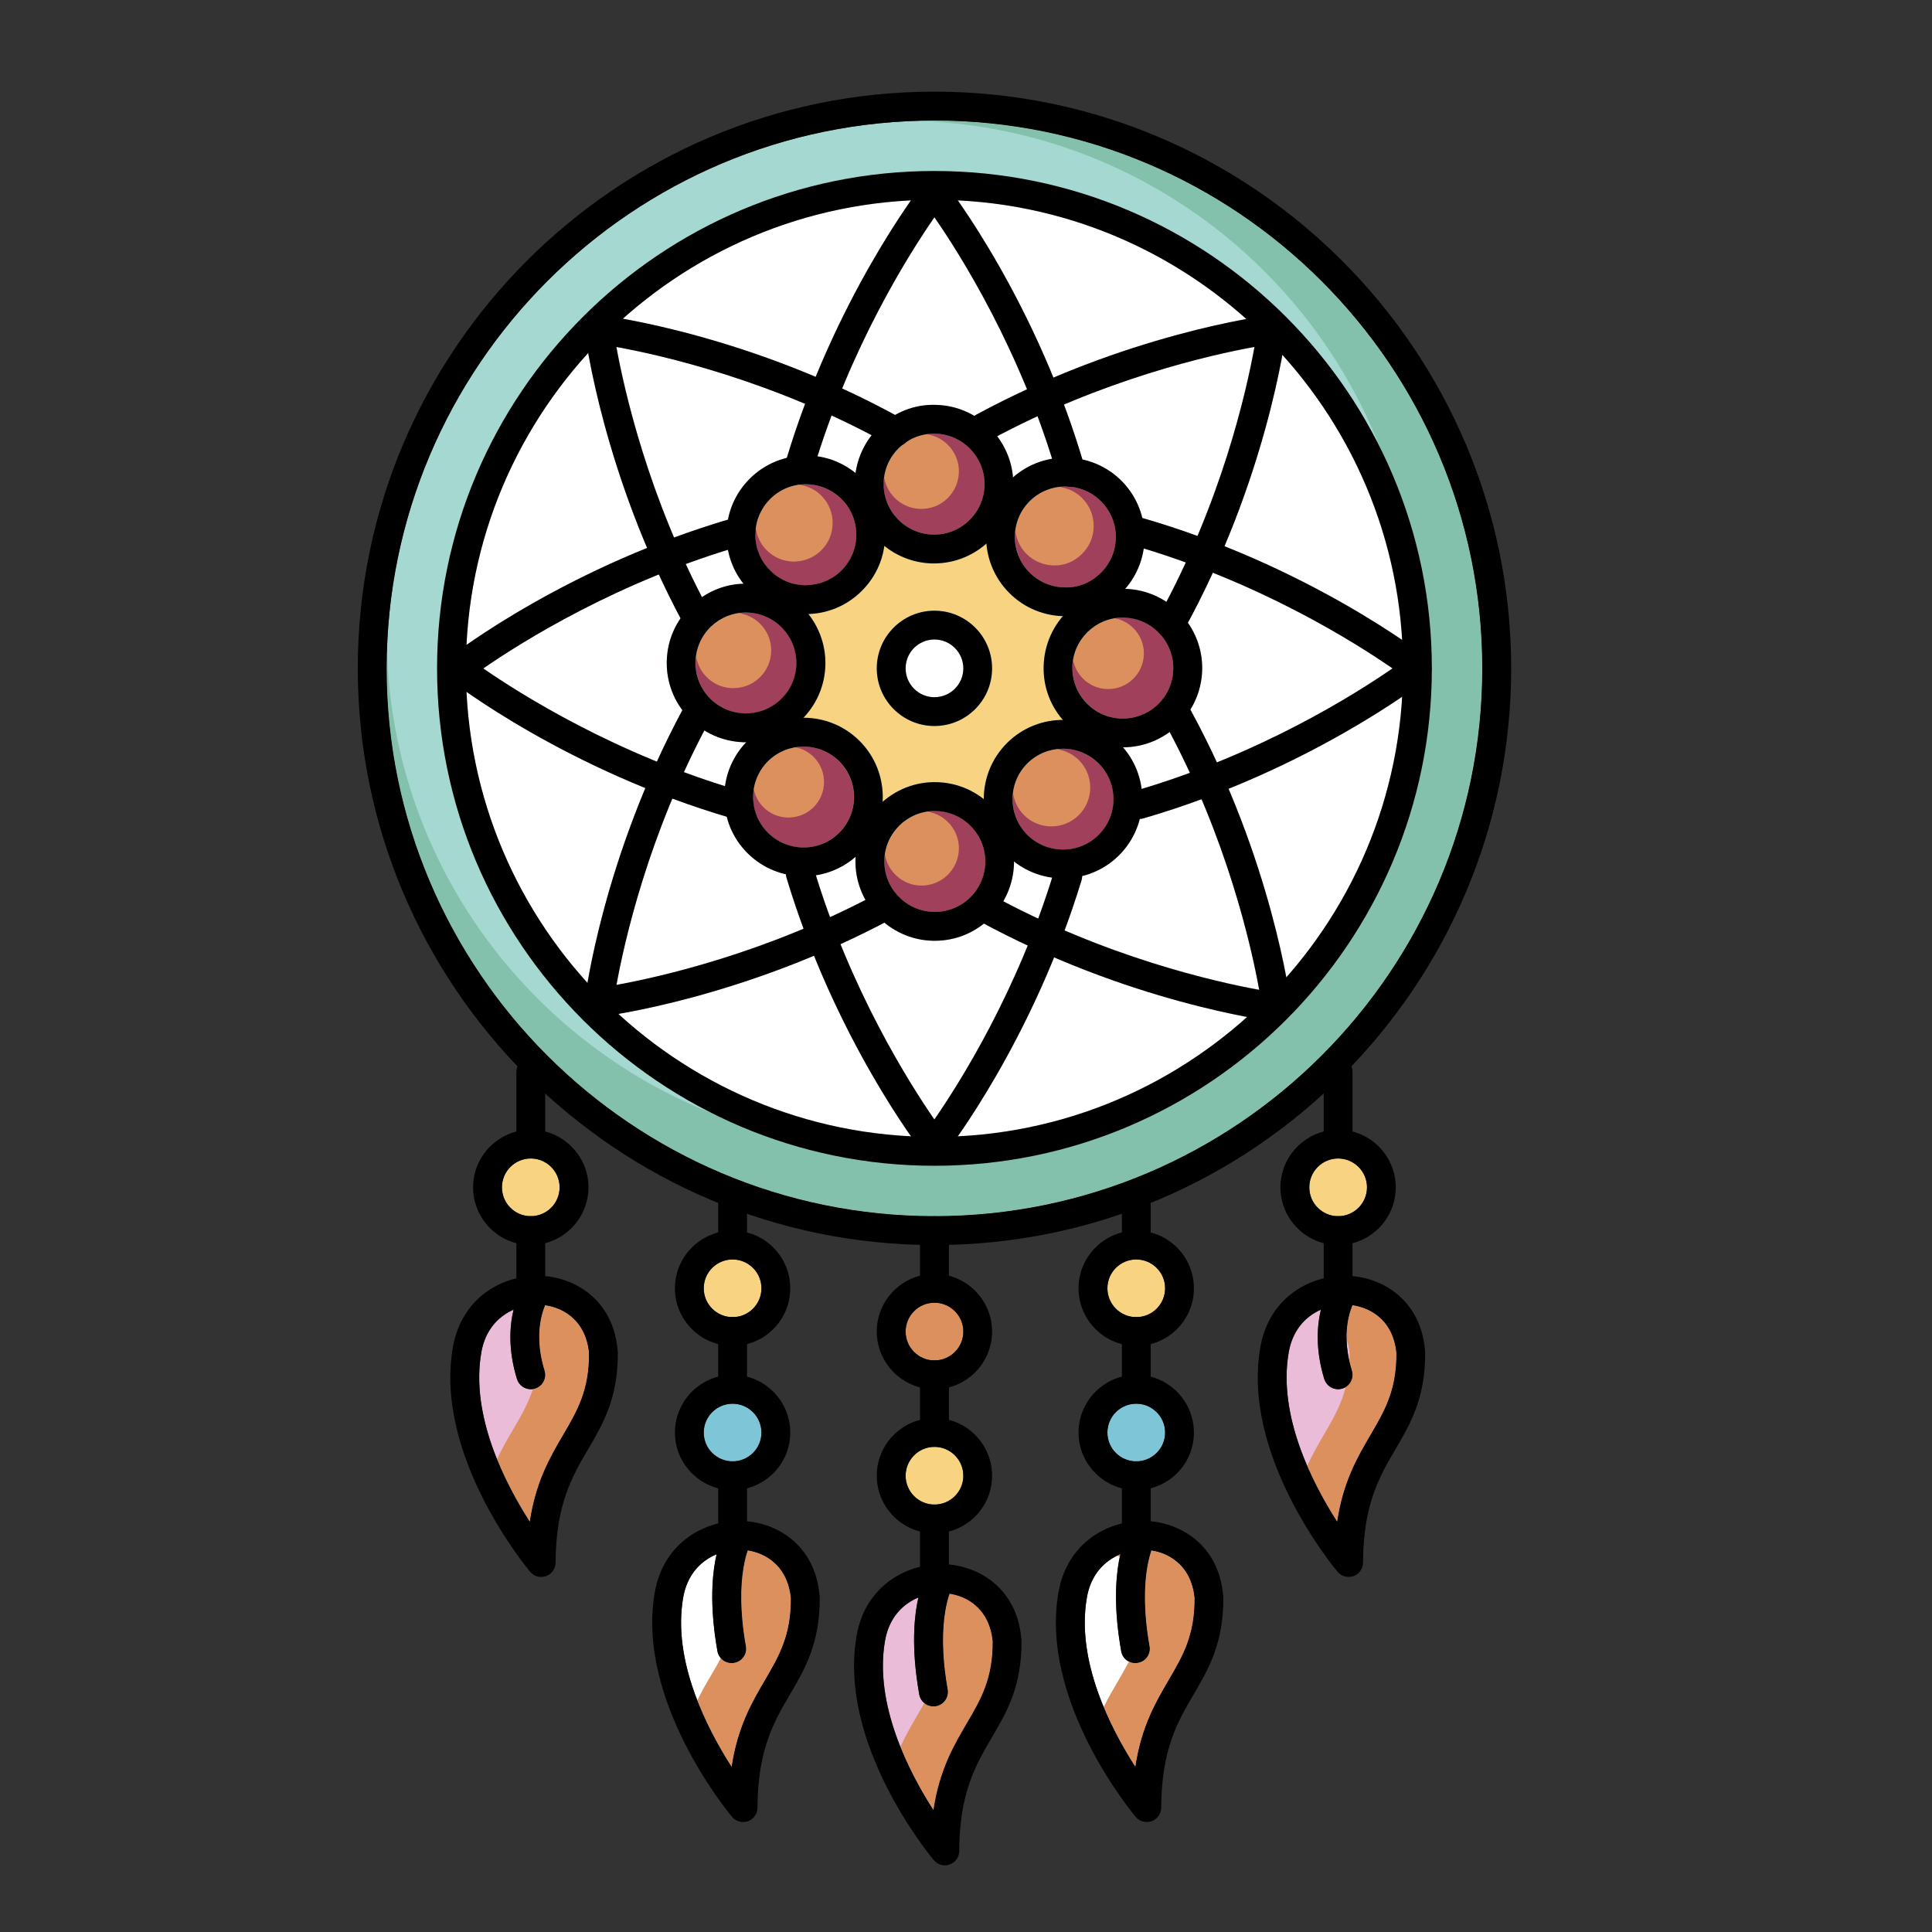 <?xml version="1.0" encoding="utf-8"?>
<!-- Generator: Adobe Illustrator 16.0.0, SVG Export Plug-In . SVG Version: 6.00 Build 0)  -->
<!DOCTYPE svg PUBLIC "-//W3C//DTD SVG 1.1 Tiny//EN" "http://www.w3.org/Graphics/SVG/1.1/DTD/svg11-tiny.dtd">
<svg version="1.1" baseProfile="tiny" id="Calque_1" xmlns:x="http://ns.adobe.com/Extensibility/1.0/" xmlns:i="http://ns.adobe.com/AdobeIllustrator/10.0/" xmlns:graph="http://ns.adobe.com/Graphs/1.0/"
	 xmlns="http://www.w3.org/2000/svg" xmlns:xlink="http://www.w3.org/1999/xlink" xmlns:a="http://ns.adobe.com/AdobeSVGViewerExtensions/3.0/"
	 x="0px" y="0px" width="32px" height="32px" viewBox="0 0 32 32" xml:space="preserve">
<rect x="0" y="0" width="32" height="32" fill="#333333" stroke="none"/>
<g>
	<g>
		<path fill="#A4D8D0" d="M15.477,20.144c5.005,0,9.074-4.07,9.074-9.073c0-5.004-4.069-9.074-9.074-9.074
			c-5.003,0-9.073,4.07-9.073,9.074C6.403,16.074,10.474,20.144,15.477,20.144z"/>
	</g>
	<g>
		<path fill="#84C1AD" d="M15.477,1.996c-0.092,0-0.185,0.004-0.276,0.006c4.569,0.148,8.241,3.908,8.241,8.513
			c0,4.698-3.821,8.52-8.52,8.52c-4.604,0-8.365-3.673-8.512-8.242c-0.003,0.092-0.007,0.184-0.007,0.277
			c0,5.003,4.07,9.073,9.073,9.073c5.005,0,9.074-4.07,9.074-9.073C24.551,6.066,20.481,1.996,15.477,1.996z"/>
	</g>
	<g>
		<g>
			<path fill="#FFFFFF" d="M16.793,14.259c0,0.014,0.003,0.028,0.003,0.042c-0.006,0.224-0.072,0.434-0.182,0.622
				c0.196,0.103,0.39,0.2,0.583,0.291c0.081-0.22,0.158-0.448,0.231-0.682C17.2,14.501,16.982,14.409,16.793,14.259z"/>
		</g>
		<g>
			<path fill="#FFFFFF" d="M12.013,13.021c0.039-0.273,0.158-0.526,0.351-0.727c-0.003,0-0.005,0-0.007,0c-0.011,0-0.022,0-0.033,0
				c-0.236-0.006-0.459-0.079-0.655-0.2c-0.123,0.233-0.236,0.464-0.34,0.693C11.55,12.869,11.778,12.948,12.013,13.021z"/>
		</g>
		<g>
			<path fill="#FFFFFF" d="M14.17,7.842c0.033-0.237,0.128-0.454,0.269-0.634c-0.224-0.117-0.445-0.226-0.665-0.326
				c-0.082,0.22-0.161,0.447-0.235,0.682C13.773,7.598,13.987,7.693,14.17,7.842z"/>
		</g>
		<g>
			<path fill="#FFFFFF" d="M20.35,13.065c0.565,1.336,0.839,2.501,0.957,3.12c1.104-1.256,1.809-2.87,1.916-4.644
				C22.699,11.897,21.687,12.524,20.35,13.065z"/>
		</g>
		<g>
			<path fill="#FFFFFF" d="M13.483,15.828c-1.454,0.609-2.697,0.872-3.241,0.965c1.292,1.183,2.983,1.935,4.846,2.027
				C14.756,18.345,14.07,17.278,13.483,15.828z"/>
		</g>
		<g>
			<path fill="#FFFFFF" d="M17.449,6.255c1.393-0.591,2.599-0.862,3.193-0.971c-1.283-1.146-2.947-1.875-4.776-1.965
				C16.195,3.79,16.867,4.834,17.449,6.255z"/>
		</g>
		<g>
			<path fill="#FFFFFF" d="M20.281,9.047c1.37,0.546,2.408,1.189,2.941,1.551c-0.109-1.809-0.84-3.454-1.982-4.721
				C21.133,6.468,20.865,7.663,20.281,9.047z"/>
		</g>
		<g>
			<path fill="#FFFFFF" d="M17.46,15.856c-0.584,1.436-1.264,2.493-1.594,2.964c1.835-0.09,3.505-0.823,4.79-1.977
				C20.029,16.725,18.829,16.443,17.46,15.856z"/>
		</g>
		<g>
			<path fill="#FFFFFF" d="M13.95,6.436c0.287,0.132,0.58,0.278,0.875,0.438c0.201-0.114,0.433-0.177,0.679-0.168
				c0.233,0.006,0.451,0.074,0.638,0.186c0.011-0.007,0.017-0.017,0.028-0.023c0.284-0.154,0.564-0.292,0.841-0.42
				c-0.562-1.37-1.218-2.394-1.534-2.85C15.163,4.053,14.508,5.074,13.95,6.436z"/>
		</g>
		<g>
			<path fill="#FFFFFF" d="M17.023,15.66c-0.24-0.112-0.483-0.234-0.729-0.366c-0.232,0.184-0.513,0.288-0.811,0.288
				c-0.012,0-0.023,0-0.034,0c-0.306-0.008-0.583-0.121-0.802-0.301c-0.245,0.128-0.488,0.247-0.727,0.356
				c0.565,1.395,1.236,2.444,1.555,2.906C15.796,18.082,16.459,17.043,17.023,15.66z"/>
		</g>
		<g>
			<path fill="#FFFFFF" d="M14.336,14.904c-0.11-0.198-0.171-0.426-0.166-0.668c0.001-0.019,0.003-0.036,0.005-0.054
				c-0.193,0.17-0.421,0.275-0.661,0.313c0.073,0.238,0.152,0.471,0.234,0.695C13.942,15.101,14.138,15.006,14.336,14.904z"/>
		</g>
		<g>
			<path fill="#FFFFFF" d="M18.598,12.378c-0.001,0-0.003,0-0.004,0c0.175,0.201,0.278,0.44,0.311,0.689
				c0.277-0.083,0.545-0.173,0.805-0.268c-0.104-0.224-0.217-0.452-0.338-0.68C19.153,12.28,18.888,12.378,18.598,12.378z"/>
		</g>
		<g>
			<path fill="#FFFFFF" d="M19.902,13.238c-0.306,0.113-0.625,0.219-0.958,0.316c-0.022,0.006-0.045,0.01-0.066,0.01
				c-0.001,0-0.003,0-0.004,0c-0.058,0.224-0.17,0.436-0.346,0.609c-0.174,0.171-0.385,0.279-0.605,0.333
				c0,0.024,0,0.048-0.008,0.073c-0.088,0.288-0.183,0.563-0.281,0.83c1.416,0.607,2.662,0.882,3.224,0.985
				C20.758,15.84,20.489,14.625,19.902,13.238z"/>
		</g>
		<g>
			<path fill="#FFFFFF" d="M18.63,9.752L18.63,9.752c0.255,0.006,0.49,0.086,0.688,0.217c0.115-0.219,0.222-0.437,0.321-0.653
				c-0.228-0.082-0.461-0.16-0.701-0.232C18.903,9.326,18.8,9.557,18.63,9.752z"/>
		</g>
		<g>
			<path fill="#FFFFFF" d="M17.623,6.701c0.108,0.291,0.211,0.596,0.306,0.912c0.239,0.053,0.468,0.171,0.653,0.359
				c0.17,0.174,0.277,0.385,0.332,0.606c0.318,0.092,0.625,0.192,0.919,0.299c0.581-1.378,0.844-2.58,0.944-3.13
				C20.225,5.847,19.01,6.114,17.623,6.701z"/>
		</g>
		<g>
			<path fill="#FFFFFF" d="M16.78,7.912c0.188-0.167,0.413-0.273,0.647-0.312c-0.076-0.243-0.157-0.478-0.241-0.705
				c-0.221,0.102-0.445,0.212-0.669,0.331C16.664,7.42,16.759,7.656,16.78,7.912z"/>
		</g>
		<g>
			<path fill="#FFFFFF" d="M20.089,9.486c-0.126,0.272-0.265,0.55-0.415,0.829c0.155,0.222,0.244,0.492,0.237,0.782l0,0
				c-0.007,0.241-0.082,0.462-0.2,0.654c0.005,0.007,0.013,0.012,0.018,0.021c0.156,0.288,0.298,0.573,0.428,0.854
				c1.397-0.566,2.444-1.236,2.907-1.557C22.594,10.745,21.518,10.058,20.089,9.486z"/>
		</g>
		<g>
			<path fill="#FFFFFF" d="M12.326,9.672c-0.135-0.167-0.229-0.358-0.269-0.567c-0.24,0.074-0.472,0.153-0.697,0.236
				c0.083,0.182,0.175,0.365,0.269,0.549C11.835,9.752,12.076,9.677,12.326,9.672z"/>
		</g>
		<g>
			<path fill="#FFFFFF" d="M13.31,15.381c-0.099-0.27-0.195-0.549-0.283-0.841c-0.006-0.021-0.005-0.041-0.006-0.061
				c-0.239-0.053-0.465-0.17-0.649-0.357c-0.165-0.167-0.273-0.372-0.33-0.593c-0.313-0.093-0.617-0.194-0.907-0.302
				c-0.567,1.359-0.827,2.542-0.926,3.086C10.756,16.214,11.947,15.952,13.31,15.381z"/>
		</g>
		<g>
			<path fill="#FFFFFF" d="M13.51,6.242c0.58-1.415,1.251-2.454,1.578-2.923c-1.827,0.091-3.489,0.817-4.771,1.96
				C10.898,5.384,12.107,5.65,13.51,6.242z"/>
		</g>
		<g>
			<path fill="#FFFFFF" d="M10.719,9.075c-0.602-1.421-0.872-2.647-0.977-3.228c-1.176,1.291-1.924,2.978-2.016,4.834
				C8.203,10.348,9.27,9.661,10.719,9.075z"/>
		</g>
		<g>
			<path fill="#FFFFFF" d="M9.73,16.28c0.093-0.542,0.354-1.779,0.959-3.227c-1.436-0.583-2.49-1.264-2.963-1.594
				C7.818,13.31,8.561,14.991,9.73,16.28z"/>
		</g>
		<g>
			<path fill="#FFFFFF" d="M10.881,12.614c0.128-0.281,0.268-0.567,0.422-0.856c-0.173-0.233-0.268-0.514-0.261-0.809
				c0.007-0.257,0.088-0.5,0.23-0.708c-0.13-0.245-0.25-0.488-0.36-0.728c-1.397,0.566-2.445,1.237-2.908,1.557
				C8.465,11.388,9.501,12.051,10.881,12.614z"/>
		</g>
		<g>
			<path fill="#FFFFFF" d="M12.059,8.607c0.05-0.259,0.175-0.497,0.367-0.686c0.17-0.167,0.38-0.277,0.606-0.333
				c0.094-0.312,0.196-0.613,0.304-0.9c-1.376-0.579-2.576-0.842-3.125-0.941c0.101,0.554,0.369,1.769,0.956,3.157
				C11.451,8.797,11.75,8.699,12.059,8.607z"/>
		</g>
		<g>
			<circle fill="#FFFFFF" cx="15.477" cy="11.07" r="0.478"/>
		</g>
	</g>
	<g>
		<g>
			<path fill="#DC905D" d="M11.521,10.96c-0.005,0.224,0.076,0.435,0.229,0.597c0.154,0.162,0.362,0.254,0.584,0.26
				c0.226,0.003,0.436-0.076,0.597-0.23c0.162-0.153,0.254-0.361,0.26-0.584c0.011-0.461-0.354-0.845-0.815-0.856
				c-0.006,0-0.014,0-0.021,0c-0.215,0-0.418,0.082-0.576,0.23C11.619,10.529,11.526,10.737,11.521,10.96z"/>
		</g>
		<g>
			<path fill="#DC905D" d="M12.511,8.851c-0.001,0.223,0.083,0.434,0.241,0.593c0.156,0.159,0.365,0.248,0.588,0.25
				c0.223-0.003,0.434-0.084,0.593-0.241c0.159-0.156,0.248-0.365,0.25-0.589c0.001-0.223-0.083-0.434-0.24-0.592
				c-0.157-0.159-0.366-0.248-0.589-0.25c-0.003,0-0.005,0-0.008,0c-0.22,0-0.428,0.085-0.585,0.24
				C12.602,8.418,12.513,8.627,12.511,8.851z"/>
		</g>
		<g>
			<path fill="#DC905D" d="M13.302,14.037c0.226,0.001,0.434-0.083,0.593-0.24c0.329-0.323,0.333-0.854,0.009-1.183
				c-0.163-0.166-0.379-0.249-0.596-0.249c-0.211,0-0.423,0.08-0.586,0.239c-0.159,0.157-0.247,0.366-0.249,0.589
				s0.083,0.434,0.24,0.593C12.87,13.946,13.079,14.035,13.302,14.037z"/>
		</g>
		<g>
			<path fill="#DC905D" d="M15.463,15.104c0.223,0.004,0.434-0.076,0.597-0.23c0.161-0.154,0.253-0.361,0.259-0.584c0,0,0,0,0,0
				c0.012-0.46-0.354-0.845-0.814-0.856c-0.007,0-0.015,0-0.021,0c-0.451,0-0.825,0.361-0.835,0.814
				C14.636,14.708,15.001,15.092,15.463,15.104z"/>
		</g>
		<g>
			<path fill="#DC905D" d="M18.443,13.244c0.001-0.223-0.084-0.433-0.24-0.593c-0.163-0.166-0.38-0.25-0.596-0.25
				c-0.212,0-0.424,0.08-0.587,0.239c-0.159,0.157-0.247,0.366-0.249,0.589c-0.002,0.223,0.083,0.434,0.24,0.593
				c0.323,0.328,0.853,0.333,1.182,0.01C18.353,13.676,18.441,13.467,18.443,13.244z"/>
		</g>
		<g>
			<path fill="#DC905D" d="M18.598,10.229c-0.452,0-0.824,0.361-0.836,0.815c-0.005,0.223,0.076,0.435,0.23,0.597
				c0.153,0.162,0.36,0.254,0.584,0.26c0.467,0.01,0.846-0.354,0.857-0.815c0.011-0.46-0.354-0.844-0.814-0.856
				C18.611,10.229,18.604,10.229,18.598,10.229z"/>
		</g>
		<g>
			<path fill="#DC905D" d="M17.049,9.479c0.156,0.159,0.366,0.248,0.589,0.25c0.227,0.007,0.434-0.083,0.594-0.24
				c0.159-0.156,0.247-0.365,0.25-0.588c0.001-0.223-0.085-0.434-0.241-0.593c-0.162-0.166-0.38-0.249-0.596-0.249
				c-0.211,0-0.424,0.08-0.586,0.239C16.73,8.62,16.726,9.151,17.049,9.479z"/>
		</g>
		<g>
			<path fill="#DC905D" d="M15.45,8.854c0.226,0.006,0.435-0.076,0.597-0.23c0.163-0.154,0.253-0.362,0.26-0.584
				c0.011-0.461-0.354-0.846-0.815-0.857c-0.007,0-0.013,0-0.021,0c-0.175,0-0.337,0.055-0.472,0.147
				c-0.006,0.006-0.014,0.013-0.022,0.018c-0.2,0.147-0.334,0.381-0.341,0.649C14.624,8.458,14.989,8.842,15.45,8.854z"/>
		</g>
	</g>
	<g>
		<g>
			<path fill="#A1405B" d="M13.192,11.002c0.011-0.461-0.354-0.845-0.815-0.856c-0.006,0-0.014,0-0.021,0
				c-0.038,0-0.075,0.005-0.111,0.011c0.306,0.048,0.536,0.313,0.528,0.631c-0.004,0.167-0.073,0.322-0.194,0.438
				c-0.121,0.115-0.278,0.174-0.447,0.172c-0.167-0.004-0.323-0.072-0.438-0.194c-0.085-0.09-0.141-0.201-0.161-0.32
				c-0.005,0.026-0.009,0.052-0.01,0.078c-0.005,0.224,0.076,0.435,0.229,0.597c0.154,0.162,0.362,0.254,0.584,0.26
				c0.226,0.003,0.436-0.076,0.597-0.23C13.094,11.433,13.187,11.225,13.192,11.002z"/>
		</g>
		<g>
			<path fill="#A1405B" d="M13.309,12.366c-0.043,0-0.087,0.006-0.13,0.012c0.111,0.022,0.216,0.077,0.301,0.163
				c0.227,0.23,0.224,0.604-0.007,0.831c-0.112,0.11-0.258,0.169-0.417,0.169c-0.158-0.001-0.305-0.063-0.415-0.175
				c-0.08-0.082-0.133-0.183-0.156-0.293c-0.006,0.041-0.013,0.081-0.013,0.122c-0.002,0.223,0.083,0.434,0.24,0.593
				c0.156,0.159,0.366,0.247,0.589,0.25c0.226,0.001,0.434-0.083,0.593-0.24c0.329-0.323,0.333-0.854,0.009-1.183
				C13.742,12.449,13.525,12.366,13.309,12.366z"/>
		</g>
		<g>
			<path fill="#A1405B" d="M17.638,9.729c0.227,0.007,0.434-0.083,0.594-0.24c0.159-0.156,0.247-0.365,0.25-0.588
				c0.001-0.223-0.085-0.434-0.241-0.593c-0.162-0.166-0.38-0.249-0.596-0.249c-0.031,0-0.062,0.005-0.092,0.008
				c0.137,0.019,0.271,0.08,0.374,0.187c0.124,0.125,0.189,0.289,0.188,0.463c-0.002,0.174-0.07,0.338-0.196,0.46
				c-0.123,0.122-0.285,0.193-0.463,0.188c-0.174-0.002-0.337-0.071-0.459-0.196c-0.101-0.103-0.159-0.231-0.178-0.365
				c-0.026,0.24,0.048,0.49,0.23,0.675C17.205,9.638,17.415,9.727,17.638,9.729z"/>
		</g>
		<g>
			<path fill="#A1405B" d="M13.354,8.021c-0.003,0-0.005,0-0.008,0c-0.033,0-0.065,0.006-0.1,0.009
				c0.137,0.021,0.263,0.082,0.361,0.182c0.12,0.122,0.186,0.283,0.184,0.454C13.79,8.838,13.723,8.998,13.6,9.118
				c-0.121,0.12-0.284,0.182-0.454,0.184C12.975,9.3,12.815,9.232,12.695,9.11C12.6,9.014,12.541,8.893,12.52,8.762
				c-0.003,0.03-0.009,0.059-0.009,0.089c-0.001,0.223,0.083,0.434,0.241,0.593c0.156,0.159,0.365,0.248,0.588,0.25
				c0.223-0.003,0.434-0.084,0.593-0.241c0.159-0.156,0.248-0.365,0.25-0.589c0.001-0.223-0.083-0.434-0.24-0.592
				C13.786,8.112,13.577,8.023,13.354,8.021z"/>
		</g>
		<g>
			<path fill="#A1405B" d="M18.619,10.229c-0.008,0-0.015,0-0.021,0c-0.045,0-0.086,0.006-0.129,0.012
				c0.276,0.056,0.484,0.302,0.477,0.594c-0.008,0.327-0.275,0.585-0.606,0.578c-0.157-0.004-0.305-0.07-0.414-0.185
				c-0.077-0.081-0.128-0.181-0.15-0.289c-0.005,0.035-0.011,0.068-0.013,0.104c-0.005,0.223,0.076,0.435,0.23,0.597
				c0.153,0.162,0.36,0.254,0.584,0.26c0.467,0.01,0.846-0.354,0.857-0.815C19.444,10.625,19.079,10.241,18.619,10.229z"/>
		</g>
		<g>
			<path fill="#A1405B" d="M17.607,12.401c-0.033,0-0.064,0.006-0.098,0.009c0.134,0.02,0.262,0.08,0.364,0.183
				c0.12,0.123,0.186,0.285,0.185,0.456c-0.002,0.172-0.07,0.333-0.192,0.454c-0.253,0.249-0.661,0.246-0.91-0.007
				c-0.096-0.098-0.155-0.22-0.175-0.353c-0.004,0.029-0.009,0.058-0.009,0.087c-0.002,0.223,0.083,0.434,0.24,0.593
				c0.323,0.328,0.853,0.333,1.182,0.01c0.159-0.157,0.248-0.366,0.25-0.589c0.001-0.223-0.084-0.433-0.24-0.593
				C18.04,12.485,17.823,12.401,17.607,12.401z"/>
		</g>
		<g>
			<path fill="#A1405B" d="M15.504,13.433c-0.007,0-0.015,0-0.021,0c-0.04,0-0.077,0.006-0.114,0.011
				c0.296,0.051,0.521,0.312,0.513,0.622l0,0c-0.005,0.165-0.073,0.318-0.192,0.432c-0.12,0.113-0.275,0.172-0.44,0.17
				c-0.297-0.007-0.539-0.224-0.591-0.504c-0.004,0.028-0.01,0.056-0.011,0.084c-0.012,0.461,0.354,0.845,0.815,0.857
				c0.223,0.004,0.434-0.076,0.597-0.23c0.161-0.154,0.253-0.361,0.259-0.584c0,0,0,0,0,0
				C16.331,13.829,15.965,13.444,15.504,13.433z"/>
		</g>
		<g>
			<path fill="#A1405B" d="M15.45,8.854c0.226,0.006,0.435-0.076,0.597-0.23c0.163-0.154,0.253-0.362,0.26-0.584
				c0.011-0.461-0.354-0.846-0.815-0.857c-0.007,0-0.013,0-0.021,0c-0.041,0-0.082,0.003-0.122,0.009
				c0.307,0.045,0.541,0.312,0.533,0.629c-0.005,0.167-0.073,0.321-0.193,0.437c-0.121,0.115-0.277,0.175-0.446,0.171
				c-0.298-0.008-0.543-0.226-0.597-0.508c-0.003,0.026-0.011,0.05-0.011,0.077C14.624,8.458,14.989,8.842,15.45,8.854z"/>
		</g>
	</g>
	<g>
		<circle fill="#DC905D" cx="15.478" cy="22.055" r="0.478"/>
	</g>
	<g>
		<path fill="#F8D382" d="M14.246,12.28c0.273,0.277,0.393,0.646,0.368,1.007c0.241-0.214,0.559-0.341,0.903-0.332
			c0.288,0.007,0.557,0.111,0.779,0.289c-0.002-0.342,0.128-0.685,0.39-0.943c0.256-0.252,0.59-0.376,0.925-0.375
			c-0.218-0.249-0.335-0.562-0.326-0.894c0.008-0.317,0.127-0.606,0.32-0.83c-0.327-0.01-0.65-0.138-0.897-0.389
			c-0.225-0.229-0.343-0.521-0.366-0.818c-0.233,0.208-0.537,0.337-0.871,0.337c-0.011,0-0.022,0-0.033,0
			c-0.302-0.007-0.578-0.118-0.796-0.296c-0.039,0.287-0.165,0.552-0.375,0.758c-0.237,0.234-0.55,0.364-0.882,0.374
			c0.184,0.233,0.292,0.528,0.284,0.847c-0.009,0.332-0.143,0.64-0.372,0.877C13.642,11.888,13.986,12.017,14.246,12.28z
			 M15.477,10.115c0.527,0,0.955,0.428,0.955,0.955c0,0.526-0.428,0.955-0.955,0.955c-0.526,0-0.955-0.428-0.955-0.955
			C14.521,10.543,14.951,10.115,15.477,10.115z"/>
	</g>
	<g>
		<g>
			<path fill="#EBBCD8" d="M15.696,27.981c0.023,0.13-0.063,0.254-0.192,0.277c-0.015,0.003-0.029,0.004-0.042,0.004
				c-0.115,0-0.214-0.081-0.235-0.195c-0.135-0.756-0.09-1.278-0.015-1.606c-0.262,0.108-0.486,0.336-0.552,0.71
				c-0.186,1.049,0.392,2.173,0.802,2.811c0.1-0.667,0.338-1.075,0.556-1.444c0.23-0.393,0.429-0.733,0.425-1.353
				c-0.051-0.518-0.397-0.739-0.715-0.788C15.654,26.609,15.542,27.116,15.696,27.981z"/>
		</g>
		<g>
			<path fill="#FFFFFF" d="M12.354,27.267c0.023,0.13-0.063,0.253-0.193,0.274c-0.014,0.005-0.028,0.005-0.042,0.005
				c-0.113,0-0.214-0.08-0.235-0.196c-0.134-0.756-0.089-1.276-0.015-1.604c-0.261,0.107-0.485,0.334-0.552,0.71
				c-0.186,1.049,0.392,2.171,0.802,2.81c0.101-0.668,0.339-1.074,0.556-1.443c0.23-0.396,0.429-0.734,0.425-1.354
				c-0.05-0.517-0.396-0.739-0.716-0.787C12.311,25.893,12.2,26.401,12.354,27.267z"/>
		</g>
		<g>
			<path fill="#FFFFFF" d="M19.039,27.267c0.023,0.13-0.063,0.253-0.193,0.274c-0.014,0.005-0.027,0.005-0.041,0.005
				c-0.114,0-0.215-0.08-0.234-0.196c-0.135-0.756-0.089-1.276-0.016-1.604c-0.262,0.107-0.486,0.334-0.552,0.71
				c-0.186,1.049,0.392,2.171,0.802,2.81c0.1-0.668,0.339-1.074,0.555-1.443c0.231-0.396,0.43-0.734,0.426-1.354
				c-0.051-0.517-0.396-0.739-0.715-0.787C18.996,25.893,18.886,26.401,19.039,27.267z"/>
		</g>
		<g>
			<path fill="#EBBCD8" d="M9.019,22.701c0.039,0.127-0.032,0.26-0.158,0.298c-0.023,0.008-0.047,0.011-0.07,0.011
				c-0.102,0-0.196-0.066-0.228-0.168c-0.148-0.482-0.123-0.873-0.057-1.148c-0.253,0.111-0.468,0.337-0.533,0.701
				c-0.186,1.05,0.392,2.172,0.802,2.811c0.101-0.668,0.339-1.074,0.556-1.444c0.23-0.394,0.43-0.733,0.425-1.352
				c-0.051-0.524-0.404-0.743-0.727-0.789C8.957,21.791,8.854,22.165,9.019,22.701z"/>
		</g>
		<g>
			<path fill="#EBBCD8" d="M22.392,22.701c0.039,0.127-0.032,0.26-0.158,0.298c-0.023,0.008-0.047,0.011-0.07,0.011
				c-0.102,0-0.196-0.066-0.229-0.168c-0.146-0.482-0.121-0.873-0.057-1.148c-0.253,0.111-0.468,0.337-0.532,0.701
				c-0.186,1.05,0.392,2.172,0.802,2.811c0.1-0.668,0.339-1.074,0.556-1.444c0.23-0.394,0.429-0.733,0.425-1.352
				c-0.052-0.524-0.404-0.743-0.726-0.789C22.328,21.791,22.227,22.165,22.392,22.701z"/>
		</g>
	</g>
	<g>
		<g>
			<path fill="#DC905D" d="M9.029,21.62c-0.072,0.171-0.174,0.545-0.01,1.081c0.039,0.127-0.032,0.26-0.158,0.298
				c-0.012,0.003-0.023,0.003-0.034,0.005C8.748,23.25,8.629,23.455,8.5,23.675c-0.09,0.153-0.183,0.313-0.268,0.494
				c0.163,0.403,0.368,0.764,0.542,1.036c0.101-0.668,0.339-1.074,0.556-1.444c0.23-0.394,0.43-0.733,0.425-1.352
				C9.705,21.885,9.351,21.666,9.029,21.62z"/>
		</g>
		<g>
			<path fill="#DC905D" d="M18.545,25.789c0.004-0.014,0.007-0.031,0.01-0.044c-0.016,0.005-0.032,0.015-0.047,0.022
				C18.521,25.773,18.533,25.781,18.545,25.789z"/>
		</g>
		<g>
			<path fill="#DC905D" d="M12.383,25.681c-0.072,0.212-0.184,0.721-0.03,1.586c0.023,0.13-0.063,0.253-0.193,0.274
				c-0.014,0.005-0.028,0.005-0.042,0.005c-0.071,0-0.133-0.032-0.178-0.083c-0.048,0.091-0.1,0.179-0.154,0.271
				c-0.079,0.133-0.16,0.273-0.236,0.429c0.167,0.431,0.385,0.815,0.568,1.102c0.101-0.668,0.339-1.074,0.556-1.443
				c0.23-0.396,0.429-0.734,0.425-1.354C13.049,25.951,12.703,25.729,12.383,25.681z"/>
		</g>
		<g>
			<path fill="#DC905D" d="M22.402,21.62c-0.047,0.107-0.104,0.296-0.099,0.556c0.023,0.069,0.043,0.146,0.051,0.233
				c0.001,0.046-0.002,0.088-0.004,0.133c0.011,0.051,0.024,0.104,0.041,0.159c0.032,0.104-0.013,0.21-0.101,0.268
				c-0.075,0.301-0.211,0.536-0.361,0.792c-0.094,0.159-0.189,0.328-0.278,0.519c0.154,0.359,0.337,0.68,0.496,0.926
				c0.1-0.668,0.339-1.074,0.556-1.444c0.23-0.394,0.429-0.733,0.425-1.352C23.076,21.885,22.724,21.666,22.402,21.62z"/>
		</g>
		<g>
			<path fill="#DC905D" d="M15.727,26.396c-0.073,0.213-0.185,0.72-0.031,1.585c0.023,0.13-0.063,0.254-0.192,0.277
				c-0.015,0.003-0.029,0.004-0.042,0.004c-0.057,0-0.111-0.02-0.152-0.055c-0.04,0.07-0.08,0.142-0.122,0.214
				c-0.092,0.156-0.187,0.322-0.274,0.508c0.164,0.411,0.372,0.777,0.549,1.052c0.1-0.667,0.338-1.075,0.556-1.444
				c0.23-0.393,0.429-0.733,0.425-1.353C16.391,26.667,16.045,26.445,15.727,26.396z"/>
		</g>
		<g>
			<path fill="#DC905D" d="M19.07,25.681c-0.074,0.212-0.185,0.721-0.031,1.586c0.023,0.13-0.063,0.253-0.193,0.274
				c-0.014,0.005-0.027,0.005-0.041,0.005c-0.038,0-0.073-0.011-0.105-0.027c-0.053,0.102-0.11,0.199-0.169,0.303
				c-0.083,0.141-0.17,0.287-0.25,0.453c0.16,0.386,0.355,0.729,0.524,0.99c0.1-0.668,0.339-1.074,0.555-1.443
				c0.231-0.396,0.43-0.734,0.426-1.354C19.734,25.951,19.389,25.729,19.07,25.681z"/>
		</g>
	</g>
	<g>
		<g>
			<circle fill="#F8D382" cx="8.791" cy="19.666" r="0.478"/>
		</g>
		<g>
			<circle fill="#F8D382" cx="22.164" cy="19.666" r="0.478"/>
		</g>
		<g>
			<circle fill="#F8D382" cx="15.478" cy="24.442" r="0.478"/>
		</g>
		<g>
			<circle fill="#F8D382" cx="18.82" cy="21.338" r="0.478"/>
		</g>
		<g>
			<circle fill="#7EC5D8" cx="18.82" cy="23.728" r="0.478"/>
		</g>
		<g>
			<circle fill="#F8D382" cx="12.134" cy="21.338" r="0.478"/>
		</g>
		<g>
			<circle fill="#7EC5D8" cx="12.134" cy="23.728" r="0.478"/>
		</g>
	</g>
	<g>
		<g>
			<path d="M15.477,20.622c-5.267,0-9.551-4.285-9.551-9.552c0-5.267,4.285-9.552,9.551-9.552c5.268,0,9.553,4.285,9.553,9.552
				C25.029,16.337,20.744,20.622,15.477,20.622z M15.477,1.996c-5.003,0-9.073,4.07-9.073,9.074c0,5.003,4.07,9.073,9.073,9.073
				c5.005,0,9.074-4.07,9.074-9.073C24.551,6.066,20.481,1.996,15.477,1.996z"/>
		</g>
		<g>
			<g>
				<path d="M15.477,19.188c-0.073,0-0.143-0.033-0.188-0.092c-0.06-0.075-1.461-1.895-2.262-4.557
					c-0.038-0.126,0.034-0.259,0.16-0.297c0.126-0.038,0.26,0.034,0.297,0.16c0.604,2.006,1.583,3.548,1.992,4.14
					c0.407-0.587,1.377-2.115,1.981-4.102c0.039-0.126,0.172-0.198,0.298-0.159c0.126,0.038,0.197,0.172,0.159,0.298
					c-0.803,2.639-2.191,4.442-2.25,4.517C15.621,19.155,15.551,19.188,15.477,19.188z"/>
			</g>
			<g>
				<path d="M17.744,8.065c-0.103,0-0.199-0.068-0.229-0.172c-0.6-2.085-1.619-3.69-2.038-4.294
					c-0.413,0.595-1.405,2.158-2.007,4.187c-0.038,0.127-0.171,0.199-0.297,0.161c-0.126-0.038-0.199-0.17-0.161-0.297
					c0.798-2.688,2.216-4.529,2.276-4.606c0.09-0.116,0.287-0.116,0.376,0c0.062,0.079,1.519,1.971,2.309,4.717
					c0.037,0.127-0.036,0.259-0.163,0.295C17.789,8.063,17.766,8.065,17.744,8.065z"/>
			</g>
			<g>
				<path d="M12.19,13.564c-0.022,0-0.044-0.003-0.066-0.01C9.4,12.761,7.529,11.319,7.45,11.259
					c-0.058-0.046-0.092-0.115-0.092-0.188c0-0.074,0.034-0.143,0.092-0.188c0.08-0.063,1.99-1.534,4.759-2.321
					c0.127-0.036,0.26,0.038,0.295,0.165c0.036,0.126-0.037,0.259-0.164,0.295c-2.102,0.598-3.726,1.628-4.335,2.05
					c0.602,0.416,2.191,1.425,4.252,2.025c0.127,0.037,0.2,0.17,0.163,0.296C12.389,13.496,12.294,13.564,12.19,13.564z"/>
			</g>
			<g>
				<path d="M18.878,13.564c-0.104,0-0.199-0.068-0.229-0.172c-0.037-0.126,0.036-0.259,0.163-0.296
					c2.063-0.601,3.65-1.609,4.252-2.025c-0.609-0.422-2.234-1.453-4.336-2.05c-0.127-0.036-0.201-0.168-0.164-0.295
					c0.036-0.127,0.168-0.2,0.295-0.165c2.769,0.788,4.68,2.259,4.76,2.321c0.058,0.045,0.091,0.115,0.091,0.188
					c0,0.073-0.033,0.143-0.091,0.188c-0.079,0.061-1.95,1.502-4.674,2.295C18.922,13.561,18.899,13.564,18.878,13.564z"/>
			</g>
		</g>
		<g>
			<g>
				<path d="M9.922,16.84c-0.063,0-0.124-0.024-0.169-0.07c-0.052-0.052-0.077-0.125-0.068-0.198
					c0.012-0.096,0.307-2.373,1.623-4.821c0.063-0.116,0.207-0.16,0.324-0.097c0.116,0.063,0.159,0.207,0.098,0.324
					c-0.994,1.848-1.391,3.629-1.519,4.335c0.703-0.128,2.469-0.521,4.301-1.5c0.117-0.062,0.262-0.018,0.324,0.099
					c0.063,0.116,0.019,0.261-0.097,0.323c-2.436,1.299-4.691,1.592-4.787,1.604C9.941,16.84,9.932,16.84,9.922,16.84z"/>
			</g>
			<g>
				<path d="M19.391,10.578c-0.039,0-0.079-0.009-0.115-0.03c-0.116-0.064-0.157-0.209-0.094-0.324
					c1.051-1.898,1.465-3.754,1.596-4.478c-0.712,0.129-2.519,0.533-4.379,1.542c-0.117,0.063-0.261,0.02-0.324-0.096
					c-0.063-0.117-0.021-0.261,0.096-0.324c2.464-1.336,4.77-1.636,4.866-1.647c0.073-0.009,0.146,0.016,0.198,0.068
					c0.053,0.052,0.077,0.125,0.068,0.198c-0.012,0.099-0.319,2.466-1.703,4.967C19.556,10.534,19.475,10.578,19.391,10.578z"/>
			</g>
			<g>
				<path d="M11.52,10.436c-0.085,0-0.167-0.045-0.211-0.125C9.992,7.862,9.697,5.583,9.685,5.487
					C9.676,5.414,9.701,5.341,9.753,5.289c0.052-0.052,0.126-0.078,0.198-0.068c0.102,0.012,2.492,0.323,5.008,1.725
					c0.114,0.064,0.156,0.21,0.091,0.325c-0.064,0.115-0.209,0.157-0.325,0.093c-1.912-1.065-3.787-1.485-4.516-1.617
					c0.129,0.707,0.527,2.492,1.52,4.338c0.063,0.116,0.02,0.261-0.097,0.323C11.596,10.427,11.558,10.436,11.52,10.436z"/>
			</g>
			<g>
				<path d="M21.147,16.921c-0.011,0-0.021,0-0.03-0.001c-0.099-0.012-2.44-0.316-4.929-1.681c-0.115-0.063-0.158-0.208-0.094-0.324
					c0.063-0.115,0.208-0.158,0.323-0.094c1.883,1.032,3.72,1.443,4.439,1.574c-0.129-0.715-0.535-2.528-1.549-4.394
					c-0.063-0.116-0.02-0.261,0.096-0.324c0.116-0.063,0.262-0.02,0.324,0.096c1.343,2.47,1.643,4.783,1.655,4.88
					c0.008,0.073-0.016,0.146-0.068,0.199C21.271,16.896,21.21,16.921,21.147,16.921z"/>
			</g>
		</g>
		<g>
			<path d="M15.477,19.309c-4.542,0-8.238-3.696-8.238-8.238c0-4.543,3.696-8.239,8.238-8.239c4.543,0,8.239,3.696,8.239,8.239
				C23.716,15.613,20.02,19.309,15.477,19.309z M15.477,3.309c-4.279,0-7.76,3.481-7.76,7.761c0,4.279,3.481,7.761,7.76,7.761
				s7.762-3.482,7.762-7.761C23.238,6.791,19.756,3.309,15.477,3.309z"/>
		</g>
		<g>
			<path d="M15.477,12.025c-0.526,0-0.955-0.428-0.955-0.955c0-0.527,0.429-0.955,0.955-0.955c0.527,0,0.955,0.428,0.955,0.955
				C16.432,11.597,16.004,12.025,15.477,12.025z M15.477,10.592c-0.263,0-0.477,0.214-0.477,0.478c0,0.263,0.214,0.478,0.477,0.478
				c0.265,0,0.479-0.214,0.479-0.478C15.955,10.807,15.741,10.592,15.477,10.592z"/>
		</g>
		<g>
			<g>
				<path d="M13.347,10.171c-0.004,0-0.008,0-0.011,0c-0.352-0.003-0.68-0.143-0.926-0.393c-0.246-0.25-0.38-0.581-0.377-0.932
					c0.003-0.351,0.143-0.68,0.393-0.925c0.25-0.246,0.581-0.377,0.932-0.377c0.351,0.002,0.678,0.142,0.925,0.393
					c0.247,0.25,0.38,0.581,0.377,0.932c-0.002,0.351-0.143,0.679-0.393,0.925l-0.167-0.17l0.167,0.17
					C14.02,10.037,13.694,10.171,13.347,10.171z M13.346,8.021c-0.22,0-0.428,0.085-0.585,0.24c-0.159,0.157-0.248,0.366-0.25,0.589
					c-0.001,0.223,0.083,0.434,0.241,0.593c0.156,0.159,0.365,0.248,0.588,0.25c0.223-0.003,0.434-0.084,0.593-0.241l0,0
					c0.159-0.156,0.248-0.365,0.25-0.589c0.001-0.223-0.083-0.434-0.24-0.592c-0.157-0.159-0.366-0.248-0.589-0.25
					C13.351,8.021,13.349,8.021,13.346,8.021z"/>
			</g>
			<g>
				<path d="M17.645,10.206c-0.34,0-0.68-0.131-0.936-0.393c-0.507-0.516-0.501-1.35,0.016-1.857
					c0.516-0.508,1.35-0.501,1.858,0.015c0.507,0.517,0.5,1.35-0.016,1.857C18.312,10.08,17.978,10.206,17.645,10.206z
					 M17.645,8.058c-0.211,0-0.424,0.08-0.586,0.239c-0.329,0.323-0.333,0.854-0.01,1.182c0.156,0.159,0.366,0.248,0.589,0.25
					c0.227,0.007,0.434-0.083,0.594-0.24c0.159-0.156,0.247-0.365,0.25-0.588c0.001-0.223-0.085-0.434-0.241-0.593
					C18.078,8.141,17.86,8.058,17.645,8.058z"/>
			</g>
			<g>
				<path d="M13.309,14.514c-0.34,0-0.68-0.131-0.937-0.392c-0.246-0.25-0.379-0.581-0.376-0.932
					c0.002-0.351,0.143-0.68,0.392-0.926c0.517-0.508,1.35-0.5,1.857,0.016c0.508,0.517,0.501,1.349-0.015,1.857
					C13.975,14.388,13.642,14.514,13.309,14.514z M13.309,12.366c-0.211,0-0.423,0.08-0.586,0.239
					c-0.159,0.157-0.247,0.366-0.249,0.589s0.083,0.434,0.24,0.593c0.156,0.159,0.366,0.247,0.589,0.25
					c0.226,0.001,0.434-0.083,0.593-0.24c0.329-0.323,0.333-0.854,0.009-1.183C13.742,12.449,13.525,12.366,13.309,12.366z"/>
			</g>
			<g>
				<path d="M17.607,14.549c-0.34,0-0.68-0.13-0.937-0.391c-0.507-0.517-0.5-1.35,0.016-1.858c0.517-0.508,1.351-0.5,1.858,0.016
					c0.508,0.516,0.501,1.349-0.016,1.857C18.273,14.424,17.94,14.549,17.607,14.549z M17.607,12.401
					c-0.212,0-0.424,0.08-0.587,0.239c-0.159,0.157-0.247,0.366-0.249,0.589c-0.002,0.223,0.083,0.434,0.24,0.593
					c0.323,0.328,0.853,0.333,1.182,0.01c0.159-0.157,0.248-0.366,0.25-0.589c0.001-0.223-0.084-0.433-0.24-0.593
					C18.04,12.485,17.823,12.401,17.607,12.401z"/>
			</g>
		</g>
		<g>
			<g>
				<path d="M12.357,12.294c-0.011,0-0.022,0-0.033,0c-0.351-0.009-0.677-0.153-0.919-0.408c-0.241-0.254-0.37-0.587-0.361-0.938
					c0.009-0.351,0.154-0.677,0.409-0.918c0.254-0.242,0.59-0.374,0.937-0.362c0.725,0.018,1.298,0.622,1.281,1.346
					c-0.009,0.351-0.154,0.677-0.408,0.919C13.016,12.167,12.696,12.294,12.357,12.294z M12.355,10.145
					c-0.215,0-0.418,0.082-0.576,0.23c-0.161,0.154-0.253,0.361-0.259,0.584c-0.005,0.224,0.076,0.435,0.229,0.597
					c0.154,0.162,0.362,0.254,0.584,0.26c0.226,0.003,0.436-0.076,0.597-0.23c0.162-0.153,0.254-0.361,0.26-0.584
					c0.011-0.461-0.354-0.845-0.815-0.856C12.37,10.146,12.363,10.145,12.355,10.145z"/>
			</g>
			<g>
				<path d="M15.471,9.332c-0.011,0-0.022,0-0.033,0c-0.724-0.018-1.299-0.622-1.28-1.346c0.018-0.724,0.625-1.306,1.346-1.28
					c0.724,0.018,1.297,0.622,1.279,1.346C16.766,8.764,16.18,9.332,15.471,9.332z M15.471,7.183c-0.452,0-0.824,0.361-0.835,0.815
					c-0.012,0.46,0.354,0.844,0.814,0.856c0.226,0.006,0.435-0.076,0.597-0.23c0.163-0.154,0.253-0.362,0.26-0.584
					c0.011-0.461-0.354-0.846-0.815-0.857C15.484,7.183,15.478,7.183,15.471,7.183z"/>
			</g>
			<g>
				<path d="M15.484,15.582c-0.012,0-0.023,0-0.034,0c-0.724-0.018-1.298-0.623-1.281-1.346c0.019-0.725,0.627-1.301,1.347-1.281
					c0.35,0.009,0.677,0.154,0.918,0.408c0.242,0.254,0.37,0.587,0.361,0.938l0,0c-0.009,0.351-0.154,0.677-0.408,0.918
					C16.142,15.454,15.822,15.582,15.484,15.582z M15.483,13.433c-0.451,0-0.825,0.361-0.835,0.814
					c-0.012,0.461,0.354,0.845,0.815,0.857c0.223,0.004,0.434-0.076,0.597-0.23c0.161-0.154,0.253-0.361,0.259-0.584c0,0,0,0,0,0
					c0.012-0.46-0.354-0.845-0.814-0.856C15.498,13.433,15.49,13.433,15.483,13.433z"/>
			</g>
			<g>
				<path d="M18.598,12.378c-0.012,0-0.021,0-0.033,0c-0.351-0.009-0.677-0.153-0.919-0.407c-0.241-0.254-0.37-0.587-0.36-0.938
					c0.018-0.724,0.619-1.307,1.345-1.28c0.725,0.018,1.299,0.622,1.281,1.346l0,0C19.893,11.811,19.308,12.378,18.598,12.378z
					 M18.598,10.229c-0.452,0-0.824,0.361-0.836,0.815c-0.005,0.223,0.076,0.435,0.23,0.597c0.153,0.162,0.36,0.254,0.584,0.26
					c0.467,0.01,0.846-0.354,0.857-0.815c0.011-0.46-0.354-0.844-0.814-0.856C18.611,10.229,18.604,10.229,18.598,10.229z
					 M19.671,11.092h0.003H19.671z"/>
			</g>
		</g>
		<g>
			<g>
				<path d="M15.477,21.546c-0.132,0-0.239-0.107-0.239-0.239v-0.924c0-0.132,0.107-0.239,0.239-0.239
					c0.132,0,0.24,0.107,0.24,0.239v0.924C15.716,21.438,15.609,21.546,15.477,21.546z"/>
			</g>
			<g>
				<path d="M15.477,26.322c-0.132,0-0.239-0.108-0.239-0.24v-0.924c0-0.131,0.107-0.238,0.239-0.238c0.132,0,0.24,0.107,0.24,0.238
					v0.924C15.716,26.214,15.609,26.322,15.477,26.322z"/>
			</g>
			<g>
				<path d="M15.477,23.935c-0.132,0-0.239-0.108-0.239-0.24v-0.924c0-0.131,0.107-0.238,0.239-0.238c0.132,0,0.24,0.107,0.24,0.238
					v0.924C15.716,23.826,15.609,23.935,15.477,23.935z"/>
			</g>
			<g>
				<path d="M15.477,25.397c-0.526,0-0.955-0.428-0.955-0.955c0-0.526,0.429-0.955,0.955-0.955c0.527,0,0.955,0.429,0.955,0.955
					C16.432,24.97,16.004,25.397,15.477,25.397z M15.477,23.965c-0.263,0-0.477,0.215-0.477,0.478s0.214,0.478,0.477,0.478
					c0.265,0,0.479-0.215,0.479-0.478S15.741,23.965,15.477,23.965z"/>
			</g>
			<g>
				<path d="M15.477,23.01c-0.526,0-0.955-0.43-0.955-0.955c0-0.526,0.429-0.956,0.955-0.956c0.527,0,0.955,0.43,0.955,0.956
					C16.432,22.58,16.004,23.01,15.477,23.01z M15.477,21.577c-0.263,0-0.477,0.214-0.477,0.478c0,0.263,0.214,0.478,0.477,0.478
					c0.265,0,0.479-0.215,0.479-0.478C15.955,21.791,15.741,21.577,15.477,21.577z"/>
			</g>
			<g>
				<path d="M15.651,30.896c-0.069,0-0.138-0.031-0.184-0.085c-0.065-0.078-1.596-1.929-1.278-3.724
					c0.149-0.842,0.854-1.199,1.454-1.179c0.577,0.022,1.194,0.406,1.271,1.213c0.004,0.021,0.005,0.04,0.005,0.059
					c0.006,0.751-0.247,1.183-0.491,1.598c-0.264,0.448-0.536,0.914-0.54,1.88c0,0.101-0.063,0.188-0.157,0.223
					C15.705,30.891,15.678,30.896,15.651,30.896z M15.585,26.384c-0.397,0-0.829,0.241-0.926,0.787
					c-0.186,1.049,0.392,2.173,0.802,2.811c0.1-0.667,0.338-1.075,0.556-1.444c0.23-0.393,0.429-0.733,0.425-1.353
					c-0.056-0.573-0.475-0.785-0.817-0.799C15.611,26.386,15.599,26.384,15.585,26.384z"/>
			</g>
			<g>
				<path d="M15.461,28.263c-0.115,0-0.214-0.081-0.235-0.195c-0.243-1.365,0.101-1.973,0.141-2.037
					c0.07-0.113,0.216-0.147,0.329-0.077c0.11,0.067,0.146,0.213,0.08,0.324c-0.009,0.016-0.288,0.531-0.08,1.704
					c0.023,0.13-0.063,0.254-0.192,0.277C15.489,28.262,15.475,28.263,15.461,28.263z"/>
			</g>
		</g>
		<g>
			<g>
				<path d="M12.134,20.829c-0.131,0-0.239-0.107-0.239-0.239v-0.685c0-0.133,0.107-0.239,0.239-0.239
					c0.132,0,0.239,0.106,0.239,0.239v0.685C12.373,20.722,12.266,20.829,12.134,20.829z"/>
			</g>
			<g>
				<path d="M12.134,25.604c-0.131,0-0.239-0.106-0.239-0.237v-0.925c0-0.133,0.107-0.239,0.239-0.239
					c0.132,0,0.239,0.106,0.239,0.239v0.925C12.373,25.498,12.266,25.604,12.134,25.604z"/>
			</g>
			<g>
				<path d="M12.134,23.217c-0.131,0-0.239-0.106-0.239-0.237v-0.925c0-0.132,0.107-0.239,0.239-0.239
					c0.132,0,0.239,0.107,0.239,0.239v0.925C12.373,23.11,12.266,23.217,12.134,23.217z"/>
			</g>
			<g>
				<path d="M12.134,24.681c-0.527,0-0.955-0.428-0.955-0.953c0-0.527,0.428-0.957,0.955-0.957s0.955,0.43,0.955,0.957
					C13.089,24.253,12.661,24.681,12.134,24.681z M12.134,23.25c-0.263,0-0.478,0.213-0.478,0.478c0,0.263,0.215,0.476,0.478,0.476
					c0.264,0,0.478-0.213,0.478-0.476C12.611,23.463,12.397,23.25,12.134,23.25z"/>
			</g>
			<g>
				<path d="M12.134,22.293c-0.527,0-0.955-0.428-0.955-0.955c0-0.526,0.428-0.955,0.955-0.955s0.955,0.429,0.955,0.955
					C13.089,21.865,12.661,22.293,12.134,22.293z M12.134,20.861c-0.263,0-0.478,0.213-0.478,0.477s0.215,0.478,0.478,0.478
					c0.264,0,0.478-0.214,0.478-0.478S12.397,20.861,12.134,20.861z"/>
			</g>
			<g>
				<path d="M12.308,30.178c-0.069,0-0.137-0.029-0.183-0.085c-0.065-0.077-1.596-1.929-1.279-3.722
					c0.15-0.844,0.854-1.203,1.454-1.179c0.578,0.023,1.194,0.406,1.272,1.213c0.002,0.021,0.005,0.04,0.005,0.059
					c0.005,0.752-0.247,1.181-0.491,1.599c-0.263,0.448-0.535,0.911-0.54,1.878c0,0.102-0.063,0.189-0.158,0.224
					C12.363,30.174,12.335,30.178,12.308,30.178z M12.242,25.668c-0.397,0-0.829,0.24-0.926,0.787
					c-0.186,1.049,0.392,2.171,0.802,2.81c0.101-0.668,0.339-1.074,0.556-1.443c0.23-0.396,0.429-0.734,0.425-1.354
					c-0.057-0.572-0.476-0.785-0.818-0.8C12.268,25.668,12.254,25.668,12.242,25.668z"/>
			</g>
			<g>
				<path d="M12.118,27.546c-0.113,0-0.214-0.08-0.235-0.196c-0.243-1.363,0.101-1.971,0.141-2.035
					c0.07-0.113,0.217-0.148,0.329-0.079s0.146,0.215,0.08,0.326c-0.008,0.014-0.288,0.532-0.079,1.705
					c0.023,0.13-0.063,0.253-0.193,0.274C12.146,27.546,12.132,27.546,12.118,27.546z"/>
			</g>
		</g>
		<g>
			<g>
				<path d="M8.791,19.158c-0.132,0-0.238-0.107-0.238-0.239v-1.163c0-0.132,0.106-0.238,0.238-0.238
					c0.132,0,0.239,0.106,0.239,0.238v1.163C9.03,19.051,8.923,19.158,8.791,19.158z"/>
			</g>
			<g>
				<path d="M8.791,21.546c-0.132,0-0.238-0.107-0.238-0.239v-0.924c0-0.132,0.106-0.239,0.238-0.239
					c0.132,0,0.239,0.107,0.239,0.239v0.924C9.03,21.438,8.923,21.546,8.791,21.546z"/>
			</g>
			<g>
				<path d="M8.791,20.622c-0.526,0-0.955-0.43-0.955-0.956c0-0.525,0.428-0.955,0.955-0.955c0.527,0,0.956,0.43,0.956,0.955
					C9.746,20.192,9.317,20.622,8.791,20.622z M8.791,19.188c-0.263,0-0.477,0.215-0.477,0.478c0,0.264,0.214,0.478,0.477,0.478
					c0.264,0,0.478-0.214,0.478-0.478C9.269,19.403,9.055,19.188,8.791,19.188z"/>
			</g>
			<g>
				<path d="M8.964,26.119c-0.069,0-0.136-0.03-0.183-0.085c-0.065-0.078-1.597-1.929-1.279-3.723
					c0.149-0.844,0.854-1.204,1.454-1.179c0.578,0.021,1.194,0.406,1.272,1.213c0.003,0.023,0.005,0.042,0.005,0.059
					c0.005,0.751-0.247,1.183-0.491,1.598c-0.263,0.448-0.535,0.914-0.54,1.88c0,0.101-0.063,0.188-0.158,0.224
					C9.019,26.115,8.992,26.119,8.964,26.119z M8.899,21.609c-0.398,0-0.829,0.238-0.926,0.785c-0.186,1.05,0.392,2.172,0.802,2.811
					c0.101-0.668,0.339-1.074,0.556-1.444c0.23-0.394,0.43-0.733,0.425-1.352c-0.056-0.573-0.475-0.785-0.817-0.8
					C8.925,21.609,8.912,21.609,8.899,21.609z"/>
			</g>
			<g>
				<path d="M8.791,23.01c-0.102,0-0.196-0.066-0.228-0.168c-0.298-0.969,0.107-1.573,0.125-1.599
					c0.075-0.108,0.223-0.136,0.332-0.06c0.108,0.074,0.135,0.221,0.062,0.33c-0.014,0.021-0.289,0.455-0.063,1.188
					c0.039,0.127-0.032,0.26-0.158,0.298C8.838,23.007,8.814,23.01,8.791,23.01z"/>
			</g>
		</g>
		<g>
			<g>
				<path d="M22.163,19.158c-0.132,0-0.238-0.107-0.238-0.239v-1.163c0-0.132,0.106-0.238,0.238-0.238s0.239,0.106,0.239,0.238
					v1.163C22.402,19.051,22.295,19.158,22.163,19.158z"/>
			</g>
			<g>
				<path d="M22.163,21.546c-0.132,0-0.238-0.107-0.238-0.239v-0.924c0-0.132,0.106-0.239,0.238-0.239s0.239,0.107,0.239,0.239
					v0.924C22.402,21.438,22.295,21.546,22.163,21.546z"/>
			</g>
			<g>
				<path d="M22.163,20.622c-0.526,0-0.955-0.43-0.955-0.956c0-0.525,0.429-0.955,0.955-0.955c0.527,0,0.955,0.43,0.955,0.955
					C23.118,20.192,22.69,20.622,22.163,20.622z M22.163,19.188c-0.263,0-0.477,0.215-0.477,0.478c0,0.264,0.214,0.478,0.477,0.478
					c0.264,0,0.479-0.214,0.479-0.478C22.642,19.403,22.427,19.188,22.163,19.188z"/>
			</g>
			<g>
				<path d="M22.337,26.119c-0.069,0-0.137-0.03-0.183-0.085c-0.065-0.078-1.597-1.929-1.278-3.723
					c0.149-0.844,0.854-1.204,1.453-1.179c0.577,0.021,1.194,0.406,1.272,1.213c0.002,0.023,0.004,0.042,0.004,0.059
					c0.005,0.751-0.246,1.183-0.49,1.598c-0.264,0.448-0.535,0.914-0.539,1.88c-0.001,0.101-0.063,0.188-0.158,0.224
					C22.392,26.115,22.364,26.119,22.337,26.119z M22.271,21.609c-0.397,0-0.828,0.238-0.925,0.785
					c-0.186,1.05,0.392,2.172,0.802,2.811c0.1-0.668,0.339-1.074,0.556-1.444c0.23-0.394,0.429-0.733,0.425-1.352
					c-0.056-0.573-0.475-0.785-0.817-0.8C22.298,21.609,22.284,21.609,22.271,21.609z"/>
			</g>
			<g>
				<path d="M22.163,23.01c-0.102,0-0.196-0.066-0.229-0.168c-0.298-0.969,0.108-1.573,0.126-1.599
					c0.074-0.108,0.224-0.136,0.332-0.06c0.107,0.074,0.135,0.221,0.062,0.33c-0.015,0.021-0.288,0.455-0.063,1.188
					c0.039,0.127-0.032,0.26-0.158,0.298C22.21,23.007,22.187,23.01,22.163,23.01z"/>
			</g>
		</g>
		<g>
			<g>
				<path d="M18.819,20.829c-0.131,0-0.237-0.107-0.237-0.239v-0.685c0-0.133,0.106-0.239,0.237-0.239
					c0.133,0,0.24,0.106,0.24,0.239v0.685C19.06,20.722,18.952,20.829,18.819,20.829z"/>
			</g>
			<g>
				<path d="M18.819,25.604c-0.131,0-0.237-0.106-0.237-0.237v-0.925c0-0.133,0.106-0.239,0.237-0.239
					c0.133,0,0.24,0.106,0.24,0.239v0.925C19.06,25.498,18.952,25.604,18.819,25.604z"/>
			</g>
			<g>
				<path d="M18.819,23.217c-0.131,0-0.237-0.106-0.237-0.237v-0.925c0-0.132,0.106-0.239,0.237-0.239
					c0.133,0,0.24,0.107,0.24,0.239v0.925C19.06,23.11,18.952,23.217,18.819,23.217z"/>
			</g>
			<g>
				<path d="M18.819,24.681c-0.526,0-0.955-0.428-0.955-0.953c0-0.527,0.429-0.957,0.955-0.957c0.528,0,0.956,0.43,0.956,0.957
					C19.775,24.253,19.348,24.681,18.819,24.681z M18.819,23.25c-0.263,0-0.477,0.213-0.477,0.478c0,0.263,0.214,0.476,0.477,0.476
					c0.265,0,0.479-0.213,0.479-0.476C19.298,23.463,19.084,23.25,18.819,23.25z"/>
			</g>
			<g>
				<path d="M18.819,22.293c-0.526,0-0.955-0.428-0.955-0.955c0-0.526,0.429-0.955,0.955-0.955c0.528,0,0.956,0.429,0.956,0.955
					C19.775,21.865,19.348,22.293,18.819,22.293z M18.819,20.861c-0.263,0-0.477,0.213-0.477,0.477s0.214,0.478,0.477,0.478
					c0.265,0,0.479-0.214,0.479-0.478S19.084,20.861,18.819,20.861z"/>
			</g>
			<g>
				<path d="M18.994,30.178c-0.069,0-0.137-0.029-0.183-0.085c-0.066-0.077-1.597-1.929-1.279-3.722
					c0.149-0.844,0.854-1.203,1.453-1.179c0.577,0.023,1.194,0.406,1.272,1.213c0.003,0.021,0.005,0.04,0.005,0.059
					c0.005,0.752-0.246,1.181-0.49,1.599c-0.264,0.448-0.535,0.911-0.539,1.878c-0.001,0.102-0.064,0.189-0.158,0.224
					C19.048,30.174,19.021,30.178,18.994,30.178z M18.929,25.668c-0.398,0-0.829,0.24-0.926,0.787
					c-0.186,1.049,0.392,2.171,0.802,2.81c0.1-0.668,0.339-1.074,0.555-1.443c0.231-0.396,0.43-0.734,0.426-1.354
					c-0.056-0.572-0.476-0.785-0.818-0.8C18.955,25.668,18.94,25.668,18.929,25.668z"/>
			</g>
			<g>
				<path d="M18.805,27.546c-0.114,0-0.215-0.08-0.234-0.196c-0.243-1.363,0.101-1.971,0.141-2.035
					c0.068-0.113,0.215-0.148,0.328-0.079c0.111,0.069,0.146,0.215,0.079,0.326c-0.008,0.014-0.287,0.532-0.079,1.705
					c0.023,0.13-0.063,0.253-0.193,0.274C18.832,27.546,18.818,27.546,18.805,27.546z"/>
			</g>
		</g>
	</g>
</g>
</svg>

